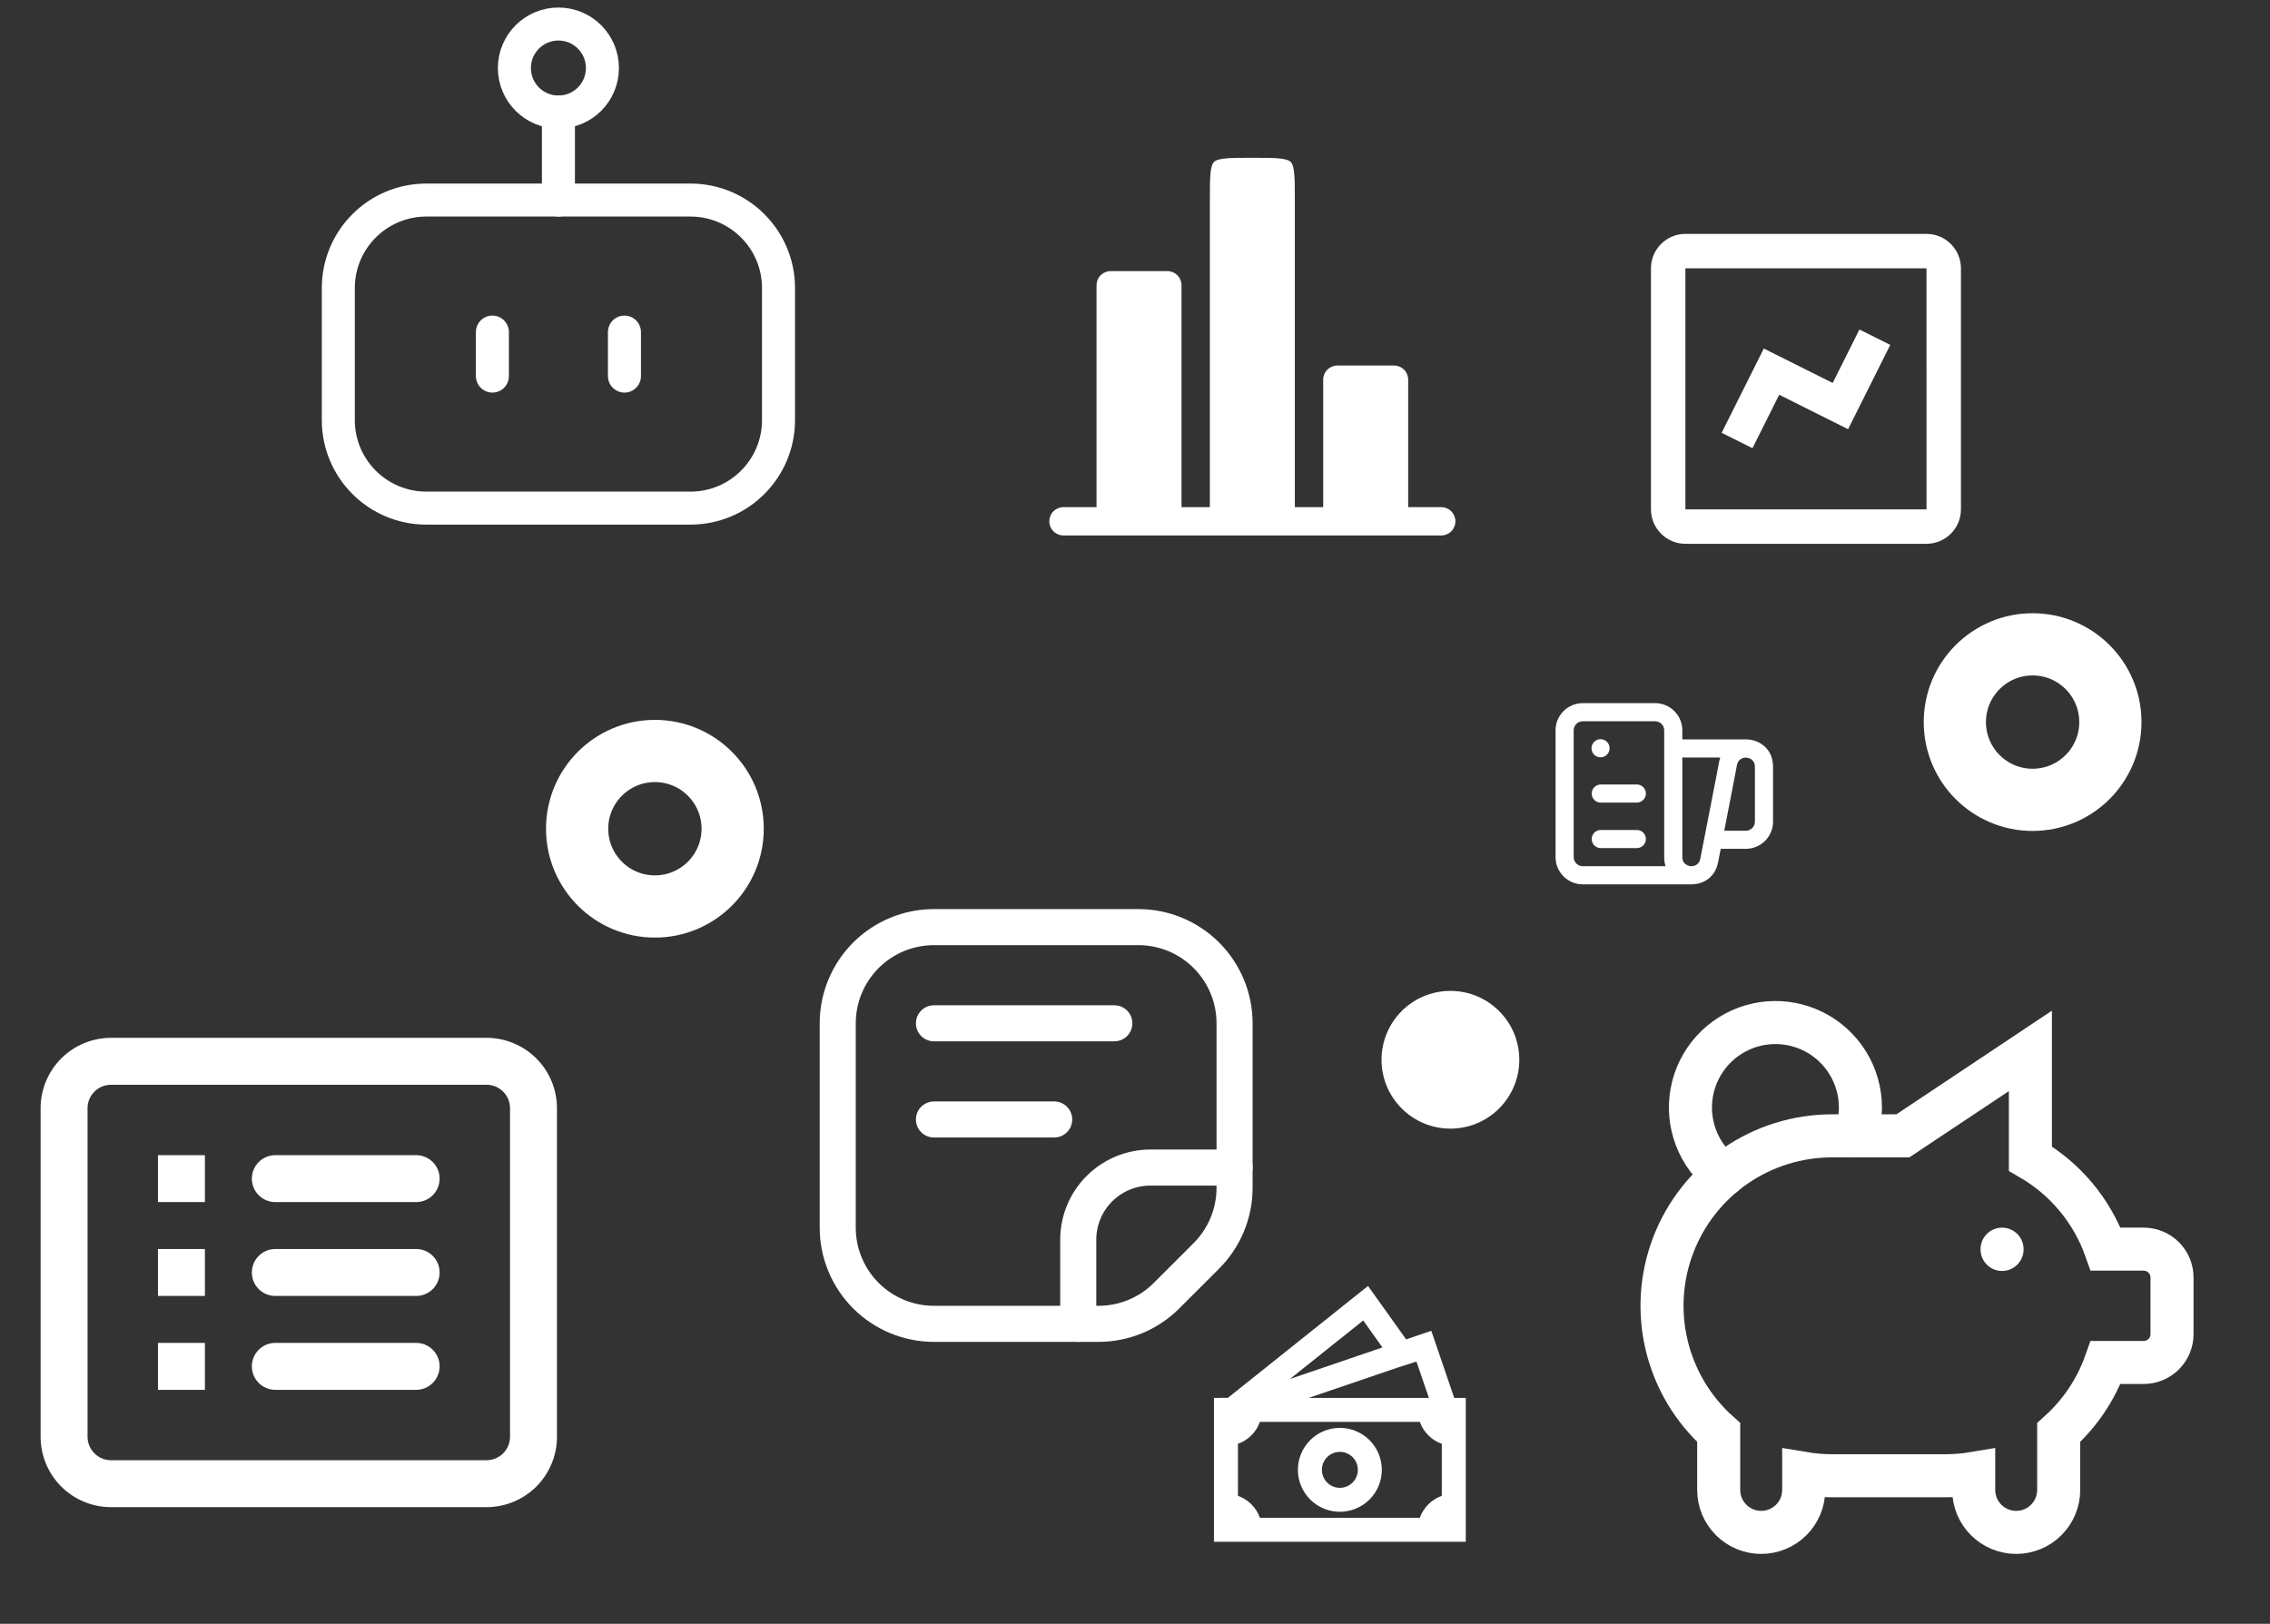 <?xml version="1.0" encoding="utf-8"?>
<svg xmlns="http://www.w3.org/2000/svg" fill="none" height="100%" overflow="visible" preserveAspectRatio="none" style="display: block;" viewBox="0 0 116 83" width="100%">
<rect x="0" y="0" width="116" height="83" fill="#333333" stroke="none"/>
<g id="Frame 22">
<g clip-path="url(#clip0_0_267)" id="meteor-icons:robot">
<g id="Group">
<path d="M35.284 10.226H21.787C19.303 10.226 17.288 12.24 17.288 14.725V21.473C17.288 23.958 19.303 25.972 21.787 25.972H35.284C37.769 25.972 39.783 23.958 39.783 21.473V14.725C39.783 12.24 37.769 10.226 35.284 10.226Z" id="Vector" stroke="white" stroke-linecap="round" stroke-width="1.687"/>
<path d="M28.536 5.727C29.778 5.727 30.785 4.72 30.785 3.477C30.785 2.235 29.778 1.228 28.536 1.228C27.293 1.228 26.286 2.235 26.286 3.477C26.286 4.72 27.293 5.727 28.536 5.727Z" id="Vector_2" stroke="white" stroke-linecap="round" stroke-width="1.687"/>
<path d="M28.536 5.727V10.226M25.162 19.224V16.974M31.91 16.974V19.224" id="Vector_3" stroke="white" stroke-linecap="round" stroke-width="1.687"/>
</g>
</g>
<g id="solar:chart-bold">
<path d="M71.96 19.407C71.96 19.215 71.884 19.031 71.748 18.895C71.612 18.76 71.428 18.683 71.236 18.683H68.341C68.149 18.683 67.965 18.76 67.829 18.895C67.693 19.031 67.617 19.215 67.617 19.407V25.922H66.169V10.238C66.169 9.535 66.167 9.08 66.123 8.746C66.08 8.432 66.012 8.333 65.957 8.278C65.901 8.223 65.803 8.155 65.489 8.112C65.154 8.068 64.7 8.066 63.997 8.066C63.294 8.066 62.839 8.068 62.505 8.112C62.191 8.155 62.093 8.223 62.038 8.278C61.983 8.333 61.914 8.432 61.872 8.746C61.827 9.081 61.825 9.535 61.825 10.238V25.922H60.378V14.581C60.378 14.389 60.301 14.205 60.166 14.069C60.03 13.934 59.846 13.857 59.654 13.857H56.758C56.566 13.857 56.382 13.934 56.246 14.069C56.11 14.205 56.034 14.389 56.034 14.581V25.922H54.345C54.153 25.922 53.969 25.999 53.833 26.134C53.697 26.27 53.621 26.454 53.621 26.646C53.621 26.838 53.697 27.023 53.833 27.158C53.969 27.294 54.153 27.37 54.345 27.37H73.649C73.841 27.37 74.025 27.294 74.161 27.158C74.297 27.023 74.373 26.838 74.373 26.646C74.373 26.454 74.297 26.27 74.161 26.134C74.025 25.999 73.841 25.922 73.649 25.922H71.96V19.407Z" fill="white" id="Vector_4"/>
</g>
<g id="bx:chart">
<path d="M86.126 27.796H98.447C99.418 27.796 100.207 27.007 100.207 26.036V13.716C100.207 12.745 99.418 11.955 98.447 11.955H86.126C85.156 11.955 84.366 12.745 84.366 13.716V26.036C84.366 27.007 85.156 27.796 86.126 27.796ZM86.126 13.716H98.447L98.448 26.036H86.126V13.716Z" fill="white" id="Vector_5"/>
<path d="M93.653 19.575L90.133 17.815L87.979 22.122L89.554 22.909L90.92 20.177L94.44 21.937L96.595 17.629L95.019 16.842L93.653 19.575Z" fill="white" id="Vector_6"/>
</g>
<g id="proicons:note">
<g id="Group_2">
<path d="M58.172 47.389H47.725C46.422 47.389 45.171 47.907 44.249 48.829C43.328 49.751 42.809 51.001 42.809 52.305V62.751C42.809 64.055 43.328 65.305 44.249 66.227C45.171 67.149 46.422 67.667 47.725 67.667H56.136C56.781 67.667 57.421 67.54 58.017 67.293C58.614 67.046 59.156 66.684 59.612 66.227L61.648 64.192C62.104 63.735 62.466 63.193 62.714 62.597C62.961 62 63.088 61.361 63.088 60.715V52.305C63.088 51.001 62.57 49.751 61.648 48.829C60.726 47.907 59.476 47.389 58.172 47.389Z" id="Vector_7" stroke="white" stroke-linecap="round" stroke-width="1.843"/>
<path d="M63.088 59.679H58.787C57.809 59.679 56.871 60.068 56.18 60.759C55.488 61.45 55.1 62.388 55.1 63.366V67.668M47.726 52.305H56.944M47.726 57.221H53.871" id="Vector_8" stroke="white" stroke-linecap="round" stroke-width="1.843"/>
</g>
</g>
<g id="tabler:pig-money">
<g id="Group_3">
<path d="M102.308 63.85V63.864M88.08 60.053C87.445 59.565 86.957 58.911 86.671 58.163C86.384 57.416 86.31 56.603 86.457 55.816C86.603 55.028 86.964 54.297 87.501 53.702C88.037 53.107 88.727 52.672 89.495 52.444C90.263 52.217 91.079 52.207 91.852 52.415C92.626 52.622 93.327 53.039 93.878 53.621C94.429 54.202 94.809 54.924 94.975 55.707C95.142 56.491 95.088 57.305 94.821 58.06" id="Vector_9" stroke="white" stroke-linecap="round" stroke-width="2.2"/>
<path d="M103.756 53.715V59.221C105.547 60.258 106.912 61.898 107.604 63.849H109.545C109.929 63.849 110.298 64.002 110.569 64.273C110.841 64.545 110.993 64.913 110.993 65.297V68.193C110.993 68.577 110.841 68.945 110.569 69.216C110.298 69.488 109.929 69.641 109.545 69.641H107.602C107.116 71.016 106.289 72.247 105.202 73.221V76.156C105.202 76.732 104.973 77.284 104.566 77.691C104.159 78.099 103.606 78.327 103.03 78.327C102.454 78.327 101.902 78.099 101.495 77.691C101.087 77.284 100.859 76.732 100.859 76.156V75.312C100.38 75.392 99.896 75.432 99.411 75.432H93.62C93.134 75.432 92.65 75.392 92.172 75.312V76.156C92.172 76.732 91.943 77.284 91.535 77.691C91.128 78.099 90.576 78.327 90 78.327C89.424 78.327 88.871 78.099 88.464 77.691C88.057 77.284 87.828 76.732 87.828 76.156V73.221C86.516 72.048 85.592 70.505 85.177 68.795C84.761 67.085 84.875 65.289 85.503 63.645C86.131 62.002 87.243 60.587 88.692 59.59C90.142 58.592 91.86 58.058 93.62 58.058H97.239L103.756 53.715Z" id="Vector_10" stroke="white" stroke-linecap="round" stroke-width="2.2"/>
</g>
</g>
<g id="fluent:feed-16-regular">
<path d="M81.801 40.099C81.678 40.099 81.56 40.148 81.473 40.234C81.386 40.321 81.338 40.439 81.338 40.562C81.338 40.685 81.386 40.803 81.473 40.889C81.56 40.976 81.678 41.025 81.801 41.025H83.644C83.766 41.025 83.884 40.976 83.971 40.889C84.058 40.803 84.107 40.685 84.107 40.562C84.107 40.439 84.058 40.321 83.971 40.234C83.884 40.148 83.766 40.099 83.644 40.099H81.801ZM81.801 42.424C81.678 42.424 81.56 42.472 81.473 42.559C81.386 42.646 81.338 42.764 81.338 42.887C81.338 43.01 81.386 43.127 81.473 43.214C81.56 43.301 81.678 43.35 81.801 43.35H83.644C83.766 43.35 83.884 43.301 83.971 43.214C84.058 43.127 84.107 43.01 84.107 42.887C84.107 42.764 84.058 42.646 83.971 42.559C83.884 42.472 83.766 42.424 83.644 42.424H81.801ZM82.254 38.247C82.254 38.369 82.206 38.487 82.119 38.574C82.032 38.661 81.914 38.71 81.791 38.71C81.668 38.71 81.551 38.661 81.464 38.574C81.377 38.487 81.328 38.369 81.328 38.247C81.328 38.124 81.377 38.006 81.464 37.919C81.551 37.832 81.668 37.783 81.791 37.783C81.914 37.783 82.032 37.832 82.119 37.919C82.206 38.006 82.254 38.124 82.254 38.247ZM80.88 35.94C80.511 35.94 80.158 36.087 79.898 36.347C79.637 36.608 79.491 36.961 79.491 37.33V43.813C79.491 44.181 79.637 44.535 79.898 44.795C80.158 45.056 80.511 45.202 80.88 45.202H86.437C87.042 45.204 87.646 44.845 87.796 44.078L87.931 43.387H89.216C89.584 43.387 89.937 43.24 90.198 42.98C90.459 42.719 90.605 42.366 90.605 41.998V39.191C90.605 38.299 89.942 37.817 89.262 37.793H85.969V37.33C85.969 36.961 85.823 36.608 85.562 36.347C85.302 36.087 84.948 35.94 84.58 35.94H80.88ZM85.969 38.719H87.905C87.883 38.789 87.864 38.86 87.85 38.932L87.713 39.656V39.658L86.886 43.9C86.779 44.451 85.969 44.372 85.969 43.812V38.719ZM85.043 43.812C85.043 43.981 85.066 44.136 85.113 44.276H80.88C80.757 44.276 80.639 44.227 80.552 44.14C80.466 44.053 80.417 43.936 80.417 43.813V37.33C80.417 37.207 80.466 37.089 80.552 37.002C80.639 36.915 80.757 36.867 80.88 36.867H84.58C84.703 36.867 84.821 36.915 84.907 37.002C84.994 37.089 85.043 37.207 85.043 37.33V43.812ZM89.216 42.461H88.112L88.623 39.833V39.83L88.761 39.103C88.865 38.551 89.679 38.627 89.679 39.189V41.998C89.679 42.12 89.63 42.238 89.543 42.325C89.456 42.412 89.338 42.461 89.216 42.461Z" fill="white" id="Vector_11"/>
</g>
<g id="gg:list">
<path clip-rule="evenodd" d="M24.864 55.447H5.673C5.355 55.447 5.05 55.573 4.825 55.798C4.6 56.023 4.474 56.328 4.474 56.646V73.438C4.474 73.756 4.6 74.061 4.825 74.286C5.05 74.511 5.355 74.638 5.673 74.638H24.864C25.182 74.638 25.487 74.511 25.712 74.286C25.937 74.061 26.063 73.756 26.063 73.438V56.646C26.063 56.328 25.937 56.023 25.712 55.798C25.487 55.573 25.182 55.447 24.864 55.447ZM5.673 53.048C4.719 53.048 3.804 53.427 3.129 54.102C2.454 54.777 2.075 55.692 2.075 56.646V73.438C2.075 74.393 2.454 75.308 3.129 75.983C3.804 76.657 4.719 77.037 5.673 77.037H24.864C25.818 77.037 26.733 76.657 27.408 75.983C28.083 75.308 28.462 74.393 28.462 73.438V56.646C28.462 55.692 28.083 54.777 27.408 54.102C26.733 53.427 25.818 53.048 24.864 53.048H5.673ZM8.072 59.045H10.471V61.444H8.072V59.045ZM14.069 59.045C13.751 59.045 13.446 59.172 13.221 59.397C12.996 59.621 12.87 59.927 12.87 60.245C12.87 60.563 12.996 60.868 13.221 61.093C13.446 61.318 13.751 61.444 14.069 61.444H21.266C21.584 61.444 21.889 61.318 22.114 61.093C22.339 60.868 22.465 60.563 22.465 60.245C22.465 59.927 22.339 59.621 22.114 59.397C21.889 59.172 21.584 59.045 21.266 59.045H14.069ZM10.471 63.843H8.072V66.242H10.471V63.843ZM12.87 65.042C12.87 64.724 12.996 64.419 13.221 64.194C13.446 63.969 13.751 63.843 14.069 63.843H21.266C21.584 63.843 21.889 63.969 22.114 64.194C22.339 64.419 22.465 64.724 22.465 65.042C22.465 65.361 22.339 65.666 22.114 65.891C21.889 66.115 21.584 66.242 21.266 66.242H14.069C13.751 66.242 13.446 66.115 13.221 65.891C12.996 65.666 12.87 65.361 12.87 65.042ZM10.471 68.641H8.072V71.04H10.471V68.641ZM12.87 69.84C12.87 69.522 12.996 69.217 13.221 68.992C13.446 68.767 13.751 68.641 14.069 68.641H21.266C21.584 68.641 21.889 68.767 22.114 68.992C22.339 69.217 22.465 69.522 22.465 69.84C22.465 70.158 22.339 70.463 22.114 70.688C21.889 70.913 21.584 71.04 21.266 71.04H14.069C13.751 71.04 13.446 70.913 13.221 70.688C12.996 70.463 12.87 70.158 12.87 69.84Z" fill="white" fill-rule="evenodd" id="Vector_12"/>
</g>
<g clip-path="url(#clip1_0_267)" id="tdesign:money">
<path d="M68.469 72.985C67.9 72.985 67.354 73.211 66.952 73.613C66.55 74.016 66.324 74.561 66.324 75.13C66.324 75.698 66.55 76.244 66.952 76.646C67.354 77.048 67.9 77.274 68.469 77.274C69.037 77.274 69.583 77.048 69.985 76.646C70.387 76.244 70.613 75.698 70.613 75.13C70.613 74.561 70.387 74.016 69.985 73.613C69.583 73.211 69.037 72.985 68.469 72.985ZM67.55 75.13C67.55 74.886 67.646 74.652 67.819 74.48C67.991 74.308 68.225 74.211 68.469 74.211C68.712 74.211 68.946 74.308 69.119 74.48C69.291 74.652 69.388 74.886 69.388 75.13C69.388 75.374 69.291 75.607 69.119 75.78C68.946 75.952 68.712 76.049 68.469 76.049C68.225 76.049 67.991 75.952 67.819 75.78C67.646 75.607 67.55 75.374 67.55 75.13Z" fill="white" id="Vector_13"/>
<path d="M71.855 68.461L69.907 65.73L62.745 71.451L62.348 71.447V71.453H62.035V78.806H74.903V71.453H74.313L73.141 68.023L71.855 68.461ZM73.019 71.453H66.874L71.451 69.893L72.383 69.595L73.019 71.453ZM70.644 68.874L65.92 70.484L69.662 67.495L70.644 68.874ZM63.261 76.459V73.799C63.52 73.708 63.755 73.56 63.949 73.366C64.143 73.172 64.291 72.937 64.382 72.679H72.556C72.647 72.937 72.795 73.172 72.99 73.366C73.183 73.56 73.418 73.709 73.677 73.8V76.459C73.418 76.55 73.183 76.699 72.99 76.893C72.795 77.087 72.647 77.322 72.556 77.58H64.383C64.292 77.322 64.143 77.087 63.949 76.893C63.755 76.698 63.52 76.55 63.261 76.459Z" fill="white" id="Vector_14"/>
</g>
<circle cx="103.869" cy="36.909" id="Ellipse 20" r="3.974" stroke="white" stroke-width="3.18"/>
<circle cx="33.466" cy="42.36" id="Ellipse 21" r="3.974" stroke="white" stroke-width="3.18"/>
<circle cx="74.118" cy="54.169" fill="white" id="Ellipse 18" r="3.52"/>
</g>
<defs>
<clipPath id="clip0_0_267">
<rect fill="white" height="26.994" transform="translate(15.039 0.103)" width="26.994"/>
</clipPath>
<clipPath id="clip1_0_267">
<rect fill="white" height="14.705" transform="translate(61.116 65.326)" width="14.705"/>
</clipPath>
</defs>
</svg>